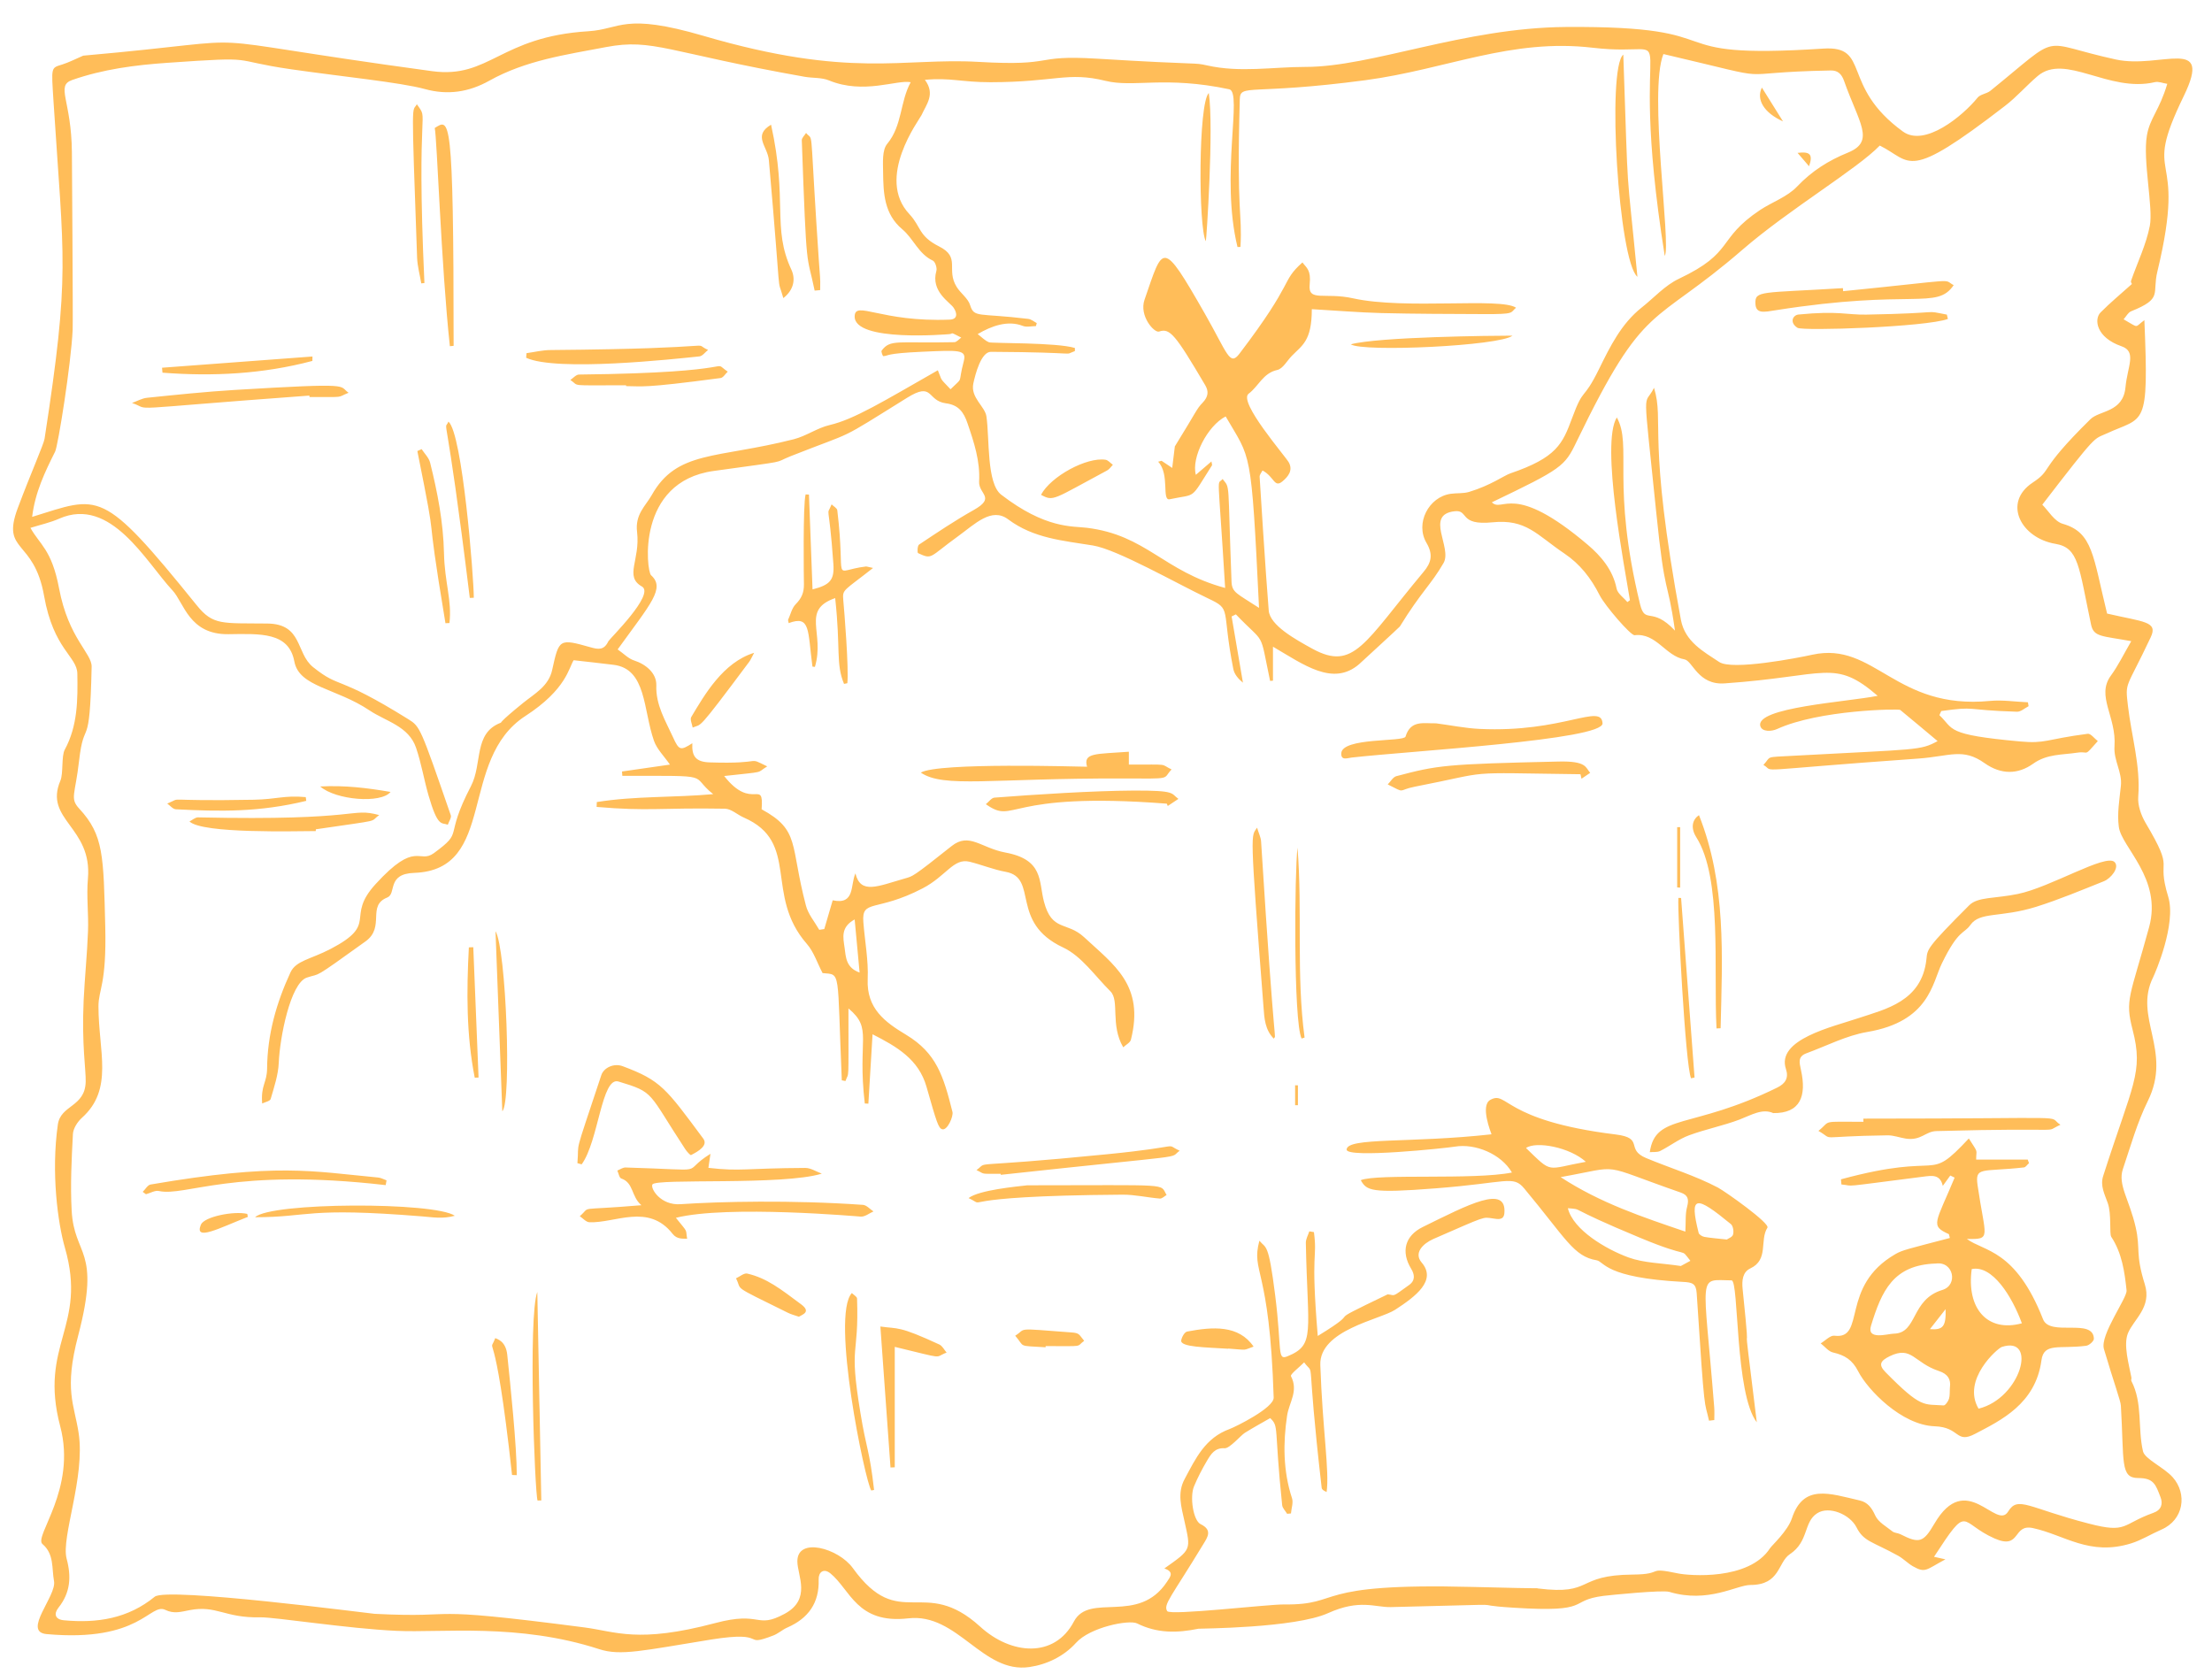 <?xml version="1.0" encoding="UTF-8" standalone="no"?><svg xmlns="http://www.w3.org/2000/svg" xmlns:xlink="http://www.w3.org/1999/xlink" fill="#000000" height="76.8" preserveAspectRatio="xMidYMid meet" version="1" viewBox="-0.6 11.2 101.5 76.8" width="101.5" zoomAndPan="magnify"><g id="change1_1"><path d="M 81.883 18.215 C 82.074 18.438 82.227 18.613 82.41 18.828 C 82.598 18.293 82.465 18.141 81.883 18.215 Z M 80.246 15.219 C 79.977 15.762 80.336 16.375 81.215 16.77 C 80.898 16.258 80.578 15.75 80.246 15.219 Z M 54.73 22.27 C 54.758 22.238 55.102 17.051 54.867 15.469 C 54.383 15.934 54.387 21.641 54.73 22.27 Z M 50.199 32.789 C 50.305 32.734 50.379 32.617 50.465 32.527 C 50.352 32.449 50.25 32.316 50.129 32.297 C 49.262 32.164 47.613 33.062 47.168 33.906 C 47.754 34.219 47.695 34.129 50.199 32.789 Z M 61.383 27 C 61.922 27.367 68.242 27.074 68.801 26.602 C 67.906 26.602 62.641 26.656 61.383 27 Z M 73.887 13.707 C 73.121 14.324 73.668 23.176 74.535 23.902 C 73.996 18.32 74.133 20.883 73.887 13.707 Z M 58.828 61 C 58.828 61.305 58.828 61.609 58.828 61.914 C 58.871 61.914 58.914 61.914 58.957 61.914 C 58.957 61.609 58.957 61.305 58.957 61.004 C 58.914 61.004 58.871 61 58.828 61 Z M 76.496 51.93 C 76.496 51.008 76.496 50.082 76.496 49.156 C 76.453 49.156 76.406 49.156 76.359 49.156 C 76.359 50.078 76.359 51 76.359 51.922 C 76.406 51.926 76.453 51.93 76.496 51.93 Z M 10.746 66.902 C 10.125 66.758 8.77 67.031 8.617 67.398 C 8.297 68.18 9.465 67.551 10.773 67.039 C 10.766 66.992 10.754 66.949 10.746 66.902 Z M 14.094 47.289 C 14.805 47.914 16.887 48.086 17.32 47.539 C 16.234 47.355 15.234 47.23 14.094 47.289 Z M 21.359 60.645 C 21.281 58.652 21.199 56.656 21.117 54.664 C 21.051 54.668 20.98 54.672 20.914 54.672 C 20.809 56.676 20.793 58.672 21.184 60.652 C 21.242 60.652 21.301 60.648 21.359 60.645 Z M 47.379 72.969 C 49.223 72.969 48.75 73.016 49.148 72.727 C 48.902 72.43 48.945 72.367 48.543 72.34 C 45.895 72.141 46.539 72.148 45.984 72.492 C 46.453 73.035 46.059 72.941 47.379 73.023 C 47.379 73.004 47.379 72.984 47.379 72.969 Z M 76.414 52.402 C 76.367 53.051 76.734 60.086 76.996 60.68 C 77.047 60.668 77.102 60.656 77.156 60.645 C 76.949 57.898 76.746 55.152 76.539 52.406 C 76.496 52.402 76.457 52.402 76.414 52.402 Z M 59.125 58.855 C 59.172 58.844 59.219 58.828 59.262 58.812 C 58.875 55.918 59.168 53.012 58.938 50.094 C 58.805 51.125 58.742 58.059 59.125 58.855 Z M 23.113 78.891 C 23.113 77.531 22.816 74.727 22.676 73.367 C 22.609 72.723 22.199 72.645 22.125 72.602 C 21.77 73.531 22.086 71.441 22.895 78.883 C 22.969 78.883 23.039 78.887 23.113 78.891 Z M 22.449 62.195 C 22.883 61.762 22.629 54.738 22.137 53.93 C 22.242 56.715 22.344 59.449 22.449 62.195 Z M 36.16 71.051 C 35.211 70.344 34.59 69.852 33.691 69.641 C 33.543 69.605 33.344 69.781 33.172 69.859 C 33.484 70.453 32.875 70.117 35.551 71.438 C 35.695 71.512 35.859 71.551 36.059 71.621 C 36.199 71.527 36.645 71.41 36.16 71.051 Z M 55.754 73.082 C 56.707 73.152 56.402 73.172 56.922 72.992 C 56.238 71.992 55.051 72.078 53.875 72.301 C 53.754 72.324 53.629 72.551 53.602 72.703 C 53.539 73.023 54.762 73.023 55.754 73.09 C 55.754 73.086 55.754 73.086 55.754 73.082 Z M 21.141 38.629 C 21.141 37.711 20.621 31.082 19.977 30.547 C 19.746 31.094 19.824 29.414 20.957 38.637 C 21.02 38.637 21.082 38.633 21.141 38.629 Z M 31.117 44.105 C 31.055 44.215 31.156 44.426 31.184 44.586 C 31.629 44.387 31.312 44.871 33.777 41.57 C 33.848 41.477 33.891 41.363 34.004 41.156 C 32.574 41.594 31.723 43.094 31.117 44.105 Z M 24.238 80.051 C 24.176 76.836 24.113 73.617 24.055 70.484 C 23.629 71.605 23.941 79.711 24.066 80.055 C 24.125 80.055 24.184 80.051 24.238 80.051 Z M 78.352 58.383 C 78.43 55.074 78.617 51.762 77.359 48.605 C 77.07 48.797 76.953 49.168 77.238 49.621 C 78.426 51.5 78.023 55.641 78.164 58.391 C 78.227 58.391 78.289 58.387 78.352 58.383 Z M 13.43 47.777 C 12.43 47.688 12.133 47.875 11.047 47.898 C 6.598 47.98 7.883 47.746 7.074 48.074 C 7.203 48.164 7.332 48.328 7.469 48.336 C 9.516 48.441 11.289 48.473 13.453 47.949 C 13.445 47.891 13.441 47.836 13.43 47.777 Z M 13.738 27.559 C 11.438 27.73 9.137 27.902 6.836 28.074 C 6.844 28.148 6.848 28.227 6.855 28.301 C 9.172 28.48 11.469 28.363 13.734 27.762 C 13.734 27.695 13.734 27.629 13.738 27.559 Z M 18.762 67.016 C 19.234 67.051 19.703 67.145 20.27 66.988 C 19.352 66.344 11.816 66.363 11.105 67.055 C 13.625 67.055 13.41 66.582 18.762 67.016 Z M 18.875 24.188 C 18.484 15.648 19.117 16.816 18.527 15.984 C 18.309 16.398 18.266 15.395 18.539 23.023 C 18.555 23.418 18.664 23.809 18.73 24.203 C 18.781 24.199 18.828 24.191 18.875 24.188 Z M 37.035 24.512 C 37.035 23.586 37.074 24.824 36.855 21.352 C 36.57 16.844 36.715 17.703 36.387 17.301 C 36.32 17.414 36.188 17.527 36.191 17.637 C 36.418 23.957 36.406 22.715 36.781 24.535 C 36.867 24.527 36.949 24.52 37.035 24.512 Z M 18.551 31.898 C 19.609 37.16 18.789 33.488 19.84 39.797 C 19.902 39.797 19.961 39.793 20.023 39.789 C 20.145 38.746 19.801 37.93 19.773 36.582 C 19.742 35.164 19.477 33.797 19.137 32.434 C 19.082 32.207 18.883 32.016 18.746 31.809 C 18.68 31.836 18.617 31.867 18.551 31.898 Z M 39.508 79.57 C 39.293 77.684 39.16 77.746 38.879 76.02 C 38.34 72.734 38.82 73.559 38.727 70.785 C 38.723 70.699 38.57 70.617 38.488 70.535 C 37.516 71.582 39.098 79.188 39.379 79.594 C 39.422 79.586 39.465 79.578 39.508 79.57 Z M 34.68 18.547 C 35.297 25.559 35.016 23.715 35.344 24.879 C 35.84 24.492 35.906 23.992 35.715 23.578 C 34.816 21.652 35.555 20.418 34.781 16.922 C 33.926 17.426 34.625 17.914 34.68 18.547 Z M 57.379 57.43 C 57.414 57.922 57.445 58.457 57.852 58.863 C 57.973 58.543 57.914 60.121 57.266 49.805 C 57.254 49.625 57.164 49.453 57.082 49.18 C 56.805 49.613 56.73 49.066 57.379 57.43 Z M 20.043 27.086 C 20.102 27.078 20.156 27.074 20.215 27.07 C 20.215 16.309 20.031 16.648 19.348 17.074 C 19.453 17.5 19.641 23.391 20.043 27.086 Z M 28.129 28.918 C 28.902 28.918 28.824 29.031 32.465 28.547 C 32.586 28.531 32.684 28.355 32.793 28.254 C 31.914 27.656 33.832 28.301 25.969 28.387 C 25.836 28.387 25.703 28.547 25.57 28.637 C 26.035 28.934 25.383 28.879 28.129 28.879 C 28.129 28.891 28.129 28.906 28.129 28.918 Z M 13.895 49.254 C 17.051 48.789 16.309 48.949 16.801 48.602 C 15.43 48.238 16.121 48.875 8.484 48.707 C 8.355 48.707 8.223 48.832 8.094 48.895 C 8.695 49.465 12.969 49.336 13.887 49.336 C 13.887 49.309 13.891 49.281 13.895 49.254 Z M 45.324 65.109 C 54.387 64.125 52.965 64.398 53.531 64.004 C 52.754 63.645 53.891 63.801 50.211 64.164 C 43.512 64.832 44.84 64.438 44.207 64.891 C 44.629 65.09 44.32 65.062 45.316 65.062 C 45.32 65.078 45.32 65.094 45.324 65.109 Z M 42.836 73.266 C 42.727 73.141 42.645 72.965 42.508 72.898 C 40.625 72.027 40.629 72.188 39.797 72.07 C 39.957 74.301 40.109 76.422 40.262 78.539 C 40.328 78.535 40.391 78.531 40.457 78.531 C 40.457 76.723 40.457 74.914 40.457 73.004 C 42.859 73.582 42.223 73.496 42.836 73.266 Z M 88.734 25.637 C 87.57 25.414 88.777 25.57 85.031 25.637 C 84.145 25.652 83.758 25.453 81.926 25.633 C 81.668 25.66 81.496 25.996 81.879 26.242 C 82.117 26.398 87.785 26.207 88.781 25.836 C 88.766 25.77 88.75 25.703 88.734 25.637 Z M 43.844 66.176 C 44.887 66.68 42.594 66.078 50.906 66.02 C 51.477 66.016 52.047 66.152 52.621 66.199 C 52.719 66.207 52.828 66.094 52.93 66.035 C 52.602 65.492 53.273 65.59 46.539 65.59 C 46.043 65.648 44.328 65.805 43.844 66.176 Z M 6.098 66 C 6.297 65.949 6.512 65.812 6.691 65.852 C 7.914 66.117 10.09 64.773 17.098 65.582 C 17.109 65.508 17.121 65.434 17.137 65.363 C 17.008 65.32 16.887 65.246 16.758 65.234 C 13.684 64.945 12.137 64.555 6.305 65.555 C 6.172 65.582 6.07 65.773 5.949 65.891 C 6 65.926 6.051 65.965 6.098 66 Z M 23.543 27.617 C 24.941 28.266 30.324 27.676 31.488 27.555 C 31.633 27.543 31.758 27.359 31.891 27.258 C 31.004 26.852 33.113 27.191 24.672 27.262 C 24.301 27.262 23.93 27.355 23.559 27.406 C 23.555 27.477 23.551 27.547 23.543 27.617 Z M 52.984 48.184 C 53.148 48.078 53.309 47.969 53.473 47.859 C 53.117 47.605 53.387 47.469 51.41 47.477 C 49.523 47.488 46.918 47.656 45.031 47.801 C 44.895 47.812 44.77 47.996 44.637 48.102 C 46.016 49.074 45.418 47.496 52.941 48.078 C 52.957 48.113 52.973 48.148 52.984 48.184 Z M 13.602 29.418 C 15.32 29.418 14.812 29.453 15.395 29.223 C 14.91 28.895 15.73 28.758 10.156 29.094 C 8.816 29.176 7.48 29.316 6.148 29.453 C 5.914 29.477 5.688 29.609 5.457 29.691 C 6.473 30.031 4.582 30.012 13.598 29.352 C 13.598 29.375 13.602 29.398 13.602 29.418 Z M 71.969 46.934 C 72.102 46.844 72.234 46.754 72.367 46.664 C 72.152 46.422 72.215 46.113 70.914 46.145 C 65.719 46.262 65.375 46.312 63.473 46.816 C 63.316 46.859 63.207 47.066 63.078 47.195 C 63.934 47.629 63.504 47.461 64.312 47.301 C 68.051 46.574 66.25 46.652 71.922 46.727 C 71.938 46.797 71.953 46.863 71.969 46.934 Z M 83.965 24.422 C 80.219 24.652 79.926 24.523 79.949 25.125 C 79.965 25.617 80.348 25.52 80.891 25.434 C 87.188 24.441 88.254 25.441 89.047 24.285 C 88.496 23.996 89.469 24.012 83.973 24.562 C 83.969 24.516 83.969 24.469 83.965 24.422 Z M 26.09 64.629 C 26.871 63.559 27 60.59 27.781 60.828 C 29.461 61.336 29.113 61.297 30.84 63.926 C 30.91 64.035 31.074 64.219 31.109 64.203 C 31.457 64.027 31.902 63.758 31.668 63.445 C 29.949 61.129 29.727 60.781 27.973 60.125 C 27.566 59.973 27.105 60.195 26.992 60.535 C 25.664 64.531 25.992 63.445 25.895 64.574 C 25.961 64.594 26.027 64.609 26.09 64.629 Z M 84.906 62.676 C 82.879 62.676 83.457 62.602 82.84 63.094 C 83.652 63.559 82.594 63.344 86.008 63.297 C 86.293 63.293 86.574 63.406 86.859 63.449 C 87.566 63.547 87.746 63.113 88.262 63.102 C 94.625 62.926 93.051 63.219 93.945 62.812 C 93.238 62.359 95.047 62.531 84.902 62.531 C 84.906 62.582 84.906 62.629 84.906 62.676 Z M 36.793 41.801 C 37.262 40.234 36.141 39.195 37.723 38.645 C 37.98 40.992 37.742 41.641 38.129 42.582 C 38.18 42.57 38.23 42.559 38.281 42.551 C 38.355 41.879 38.141 39.227 38.094 38.73 C 38.051 38.23 38.113 38.328 39.461 37.262 C 39.223 37.215 39.176 37.191 39.133 37.195 C 37.496 37.391 38.238 38.082 37.82 34.617 C 37.809 34.516 37.648 34.434 37.559 34.344 C 37.297 34.992 37.426 34.047 37.641 37.086 C 37.691 37.812 37.488 38.043 36.684 38.246 C 36.629 36.789 36.574 35.34 36.52 33.895 C 36.469 33.891 36.418 33.887 36.367 33.887 C 36.238 34.332 36.285 37.828 36.289 38.012 C 36.293 38.395 36.18 38.656 35.914 38.922 C 35.734 39.105 35.672 39.406 35.559 39.652 C 35.57 39.699 35.582 39.746 35.59 39.793 C 36.598 39.418 36.457 40.121 36.68 41.789 C 36.719 41.793 36.758 41.797 36.793 41.801 Z M 41.652 46.652 C 42.699 47.371 44.895 46.906 50.875 46.922 C 53.277 46.93 52.715 46.965 53.16 46.508 C 52.598 46.242 53.152 46.285 51.199 46.285 C 51.199 46.109 51.199 45.938 51.199 45.695 C 49.684 45.809 49.09 45.73 49.281 46.383 C 48.961 46.383 42.461 46.176 41.652 46.652 Z M 63.895 45 C 63.82 45.254 60.969 45.027 60.945 45.773 C 60.934 46.117 61.234 45.98 61.43 45.961 C 64.152 45.656 72.977 45.152 72.934 44.391 C 72.883 43.449 71.121 44.828 67.297 44.648 C 66.629 44.617 65.961 44.477 65.293 44.391 C 64.738 44.406 64.129 44.223 63.895 45 Z M 38.898 67.027 C 39.09 67.039 39.285 66.875 39.48 66.789 C 39.32 66.684 39.164 66.5 39 66.488 C 35.754 66.258 32.391 66.336 30.625 66.457 C 29.707 66.52 29.238 65.734 29.336 65.551 C 29.496 65.258 35.332 65.609 37.109 65.055 C 36.855 64.961 36.602 64.793 36.352 64.793 C 33.609 64.805 33.383 64.961 31.906 64.789 C 31.938 64.586 31.957 64.434 32 64.145 C 30.516 65.066 32.191 64.891 28.105 64.773 C 27.98 64.77 27.852 64.863 27.727 64.914 C 27.785 65.039 27.816 65.246 27.906 65.277 C 28.488 65.477 28.355 66.102 28.832 66.504 C 25.742 66.766 26.578 66.516 26.004 67.008 C 26.148 67.105 26.293 67.277 26.441 67.285 C 27.621 67.336 29.152 66.398 30.262 67.816 C 30.465 68.078 30.738 68.031 30.93 68.043 C 30.848 67.566 31.004 67.812 30.414 67.082 C 32.797 66.484 38.867 67.027 38.898 67.027 Z M 82.039 60.297 C 81.965 59.953 81.887 59.68 82.293 59.531 C 83.219 59.191 84.121 58.719 85.078 58.555 C 87.93 58.074 88.062 56.316 88.504 55.41 C 89.27 53.836 89.516 54.066 89.812 53.645 C 90.254 53.02 91.184 53.324 92.836 52.809 C 93.891 52.477 94.914 52.047 95.941 51.637 C 96.266 51.504 96.672 51.004 96.43 50.758 C 96.035 50.352 93.492 51.918 91.984 52.223 C 90.941 52.438 90.152 52.348 89.762 52.738 C 87.785 54.715 87.844 54.758 87.797 55.207 C 87.594 57.156 85.906 57.508 84.695 57.914 C 83.48 58.324 80.887 58.895 81.352 60.262 C 81.484 60.664 81.324 60.922 80.953 61.105 C 77 63.051 75.367 62.27 75.102 64.07 C 75.262 64.055 75.441 64.082 75.578 64.016 C 76.027 63.789 76.434 63.469 76.902 63.297 C 77.66 63.016 78.465 62.859 79.219 62.574 C 79.766 62.363 80.27 62.051 80.766 62.277 C 82.012 62.293 82.305 61.496 82.039 60.297 Z M 72.168 64.512 C 71.441 63.848 69.891 63.551 69.422 63.879 C 70.664 65.078 70.312 64.848 72.168 64.512 Z M 78.637 68.078 C 78.695 68.035 78.895 67.965 78.922 67.852 C 78.965 67.707 78.926 67.457 78.824 67.371 C 77.215 66.051 76.902 66.016 77.344 67.773 C 77.363 67.852 77.508 67.938 77.605 67.957 C 77.914 68.012 78.227 68.031 78.637 68.078 Z M 76.527 69.293 C 76.625 69.242 76.793 69.148 76.965 69.055 C 76.434 68.391 77.094 69.016 74.641 67.992 C 71.125 66.531 72.125 66.715 71.344 66.641 C 71.582 67.637 73.102 68.527 74.129 68.902 C 74.844 69.16 75.652 69.16 76.527 69.293 Z M 76.734 67.715 C 76.762 67.281 76.723 66.91 76.816 66.574 C 76.906 66.227 76.855 66.039 76.52 65.922 C 72.652 64.578 73.941 64.691 71.012 65.215 C 72.836 66.406 74.77 67.047 76.734 67.715 Z M 80.012 76.465 C 79 75.152 79.199 69.957 78.855 69.953 C 77.266 69.934 77.562 69.492 78.059 75.781 C 78.074 75.973 78.062 76.168 78.062 76.363 C 77.98 76.371 77.902 76.383 77.82 76.391 C 77.605 75.391 77.629 76.375 77.254 70.535 C 77.223 70.105 77.062 70.043 76.629 70.023 C 73.027 69.832 73.02 69.094 72.664 69.031 C 71.602 68.855 71.25 68.027 69.34 65.734 C 68.824 65.117 68.562 65.477 65.273 65.73 C 62.289 65.965 62.113 65.832 61.84 65.355 C 62.609 65.043 67.035 65.355 68.777 65.004 C 68.285 64.152 67.094 63.66 66.16 63.816 C 65.766 63.883 61.176 64.367 61.191 63.949 C 61.215 63.379 64.121 63.664 67.84 63.25 C 67.805 63.145 67.316 61.934 67.781 61.672 C 68.586 61.223 68.328 62.617 73.539 63.258 C 74.871 63.422 73.965 63.934 74.934 64.34 C 76.031 64.797 77.184 65.145 78.23 65.695 C 78.574 65.879 80.629 67.336 80.5 67.535 C 80.133 68.109 80.57 69.004 79.719 69.402 C 79.367 69.566 79.32 69.945 79.363 70.355 C 79.855 75.109 79.168 69.641 80.012 76.465 Z M 87.957 72.191 C 88.562 72.238 88.699 72.066 88.676 71.273 C 88.449 71.559 88.223 71.848 87.957 72.191 Z M 92.176 71.922 C 91.723 70.684 90.82 69.238 89.875 69.434 C 89.625 71.242 90.594 72.355 92.176 71.922 Z M 90.188 75.84 C 92.133 75.363 92.914 72.469 91.254 73.008 C 91.074 73.062 89.402 74.508 90.188 75.84 Z M 88.875 74.855 C 88.926 74.496 88.777 74.246 88.371 74.113 C 87.211 73.727 87.129 72.938 86.109 73.434 C 85.676 73.648 85.586 73.824 85.918 74.164 C 87.582 75.855 87.672 75.621 88.586 75.691 C 88.66 75.695 88.793 75.508 88.832 75.387 C 88.879 75.234 88.859 75.062 88.875 74.855 Z M 88.234 69.18 C 86.27 69.238 85.742 70.441 85.254 72.031 C 85.043 72.715 86.02 72.402 86.301 72.398 C 87.398 72.379 87.066 70.832 88.531 70.391 C 89.258 70.168 89.043 69.07 88.234 69.18 Z M 88.828 67.832 C 87.949 67.441 88.223 67.328 89.09 65.238 C 89.023 65.207 88.957 65.172 88.891 65.141 C 88.785 65.285 88.684 65.43 88.547 65.617 C 88.426 65.066 88.027 65.148 87.645 65.195 C 83.629 65.707 84.586 65.617 83.895 65.551 C 83.891 65.473 83.883 65.395 83.875 65.316 C 88.703 64.004 87.762 65.559 89.742 63.441 C 90.203 64.164 90.078 63.902 90.078 64.41 C 90.879 64.41 91.66 64.41 92.445 64.41 C 92.465 64.465 92.48 64.52 92.504 64.574 C 92.422 64.641 92.352 64.762 92.27 64.77 C 90.332 64.988 90.016 64.711 90.145 65.602 C 90.496 68.016 90.805 68.074 89.652 68.051 C 90.43 68.637 91.879 68.508 93.148 71.738 C 93.465 72.551 95.453 71.66 95.48 72.629 C 95.484 72.738 95.266 72.934 95.129 72.953 C 93.895 73.113 93.184 72.793 93.074 73.621 C 92.805 75.625 91.203 76.379 90.035 76.992 C 89.129 77.469 89.352 76.688 88.176 76.648 C 86.648 76.594 85.09 74.961 84.664 74.125 C 84.398 73.598 84.043 73.383 83.512 73.262 C 83.301 73.215 83.133 72.988 82.945 72.844 C 83.156 72.719 83.383 72.469 83.574 72.492 C 85.043 72.68 83.805 70.227 86.375 68.746 C 86.703 68.559 86.906 68.523 88.871 68.008 C 88.859 67.949 88.844 67.891 88.828 67.832 Z M 38.617 53.391 C 37.969 53.742 38.09 54.223 38.152 54.672 C 38.215 55.109 38.207 55.602 38.844 55.828 C 38.766 54.973 38.691 54.191 38.617 53.391 Z M 59.594 25.387 C 59.594 26.863 59.141 27.047 58.668 27.539 C 58.453 27.762 58.266 28.117 58.012 28.176 C 57.355 28.316 57.148 28.93 56.695 29.266 C 56.199 29.637 58.395 32.145 58.543 32.426 C 58.738 32.793 58.5 33.078 58.246 33.289 C 57.867 33.605 57.879 33.082 57.332 32.789 C 57.285 32.883 57.199 32.977 57.199 33.074 C 57.199 33.102 57.48 37.586 57.617 39.219 C 57.676 39.895 58.824 40.531 59.629 40.973 C 61.527 42.008 62.008 40.691 64.719 37.445 C 65.082 37.016 65.168 36.641 64.855 36.109 C 64.328 35.215 64.957 34 65.969 33.859 C 66.246 33.82 66.543 33.852 66.809 33.773 C 67.805 33.473 68.402 33.027 68.703 32.922 C 70.824 32.199 71.098 31.574 71.535 30.391 C 72.09 28.887 72.016 29.672 72.77 28.141 C 73.281 27.102 73.789 26.059 74.73 25.312 C 75.293 24.867 75.797 24.297 76.43 23.996 C 79.023 22.77 78.141 22.188 80.164 20.836 C 80.727 20.465 81.418 20.23 81.863 19.758 C 82.539 19.047 83.301 18.566 84.195 18.203 C 85.465 17.684 84.699 16.848 84.016 14.91 C 83.906 14.602 83.734 14.426 83.406 14.434 C 78.402 14.527 81.488 15.027 75.727 13.68 C 75.031 15.422 76.094 22.422 75.789 22.945 C 73.918 11.219 76.996 13.918 72.488 13.391 C 68.723 12.949 65.789 14.379 62.062 14.879 C 56.766 15.582 56.312 15.023 56.289 15.754 C 56.137 21.148 56.41 20.895 56.32 22.531 C 56.277 22.531 56.23 22.535 56.184 22.535 C 55.387 19.266 56.426 15.43 55.805 15.297 C 52.859 14.672 51.422 15.23 50.129 14.91 C 48.379 14.48 47.836 14.969 44.852 14.973 C 43.508 14.973 43.008 14.754 41.84 14.863 C 42.328 15.52 41.914 15.977 41.684 16.484 C 41.59 16.688 39.559 19.363 41.133 21.031 C 41.672 21.609 41.539 22.027 42.484 22.504 C 43.508 23.016 42.789 23.555 43.301 24.371 C 43.484 24.664 43.82 24.891 43.914 25.199 C 44.102 25.797 44.273 25.555 46.578 25.832 C 46.719 25.848 46.844 25.957 46.973 26.027 C 46.961 26.074 46.949 26.117 46.934 26.164 C 46.734 26.164 46.508 26.223 46.336 26.156 C 45.648 25.883 44.895 26.156 44.262 26.531 C 44.434 26.66 44.59 26.828 44.781 26.906 C 44.914 26.961 47.895 26.91 48.723 27.168 C 48.723 27.215 48.723 27.262 48.723 27.309 C 48.109 27.535 49.227 27.367 44.871 27.344 C 44.422 27.34 44.156 28.359 44.062 28.797 C 43.926 29.453 44.598 29.844 44.664 30.312 C 44.812 31.328 44.664 33.383 45.344 33.902 C 47.383 35.469 48.598 35.336 49.266 35.418 C 52.008 35.754 52.773 37.41 55.617 38.18 C 55.277 32.578 55.23 33.516 55.5 33.18 C 55.859 33.648 55.727 33.129 55.91 37.891 C 55.93 38.398 56.164 38.434 57.172 39.094 C 56.812 31.648 56.801 32.316 55.641 30.309 C 54.801 30.742 54.059 32.203 54.273 32.988 C 54.512 32.785 54.73 32.594 54.988 32.375 C 55.008 32.492 55.027 32.535 55.012 32.555 C 53.98 34.18 54.336 33.84 53.074 34.109 C 52.691 34.191 53.09 32.961 52.543 32.387 C 52.594 32.375 52.648 32.359 52.699 32.344 C 52.824 32.43 52.953 32.516 53.188 32.672 C 53.23 32.316 53.262 32.055 53.309 31.684 C 54.324 30.047 54.293 29.98 54.586 29.676 C 54.852 29.398 54.863 29.152 54.707 28.883 C 53.332 26.555 53.086 26.242 52.586 26.414 C 52.367 26.488 51.66 25.699 51.918 24.953 C 52.785 22.457 52.699 22.117 54.691 25.602 C 55.727 27.418 55.824 28.02 56.27 27.434 C 58.859 24.035 58.148 24.152 59.164 23.242 C 59.352 23.496 59.566 23.582 59.496 24.25 C 59.41 25.074 60.18 24.598 61.496 24.891 C 63.883 25.418 68.262 24.84 68.965 25.32 C 68.684 25.551 68.957 25.621 67.465 25.613 C 65.906 25.605 64.348 25.605 62.793 25.566 C 61.738 25.539 60.691 25.449 59.594 25.387 Z M 0.875 34.918 C 3.996 33.957 4.035 33.539 8.43 38.977 C 9.18 39.906 9.59 39.789 11.664 39.812 C 13.297 39.828 12.965 41.172 13.766 41.812 C 15.051 42.84 14.785 42.117 18.137 44.203 C 18.68 44.543 18.688 44.566 20.086 48.613 C 20.121 48.727 19.996 48.898 19.949 49.043 C 19.656 48.934 19.492 49.18 19.062 47.695 C 18.855 46.973 18.734 46.227 18.492 45.516 C 18.156 44.52 17.113 44.305 16.359 43.801 C 14.809 42.762 13.125 42.73 12.906 41.551 C 12.652 40.203 11.363 40.281 9.883 40.301 C 8.074 40.328 7.844 38.855 7.316 38.293 C 6.102 36.992 4.488 33.965 2.125 34.996 C 1.711 35.18 1.262 35.277 0.797 35.422 C 1.219 36.188 1.773 36.414 2.109 38.191 C 2.543 40.5 3.621 41.172 3.605 41.797 C 3.52 45.848 3.266 44.035 3.027 46.121 C 2.852 47.672 2.594 47.828 3.035 48.305 C 4.16 49.52 4.148 50.461 4.23 53.727 C 4.293 56.395 3.918 56.598 3.918 57.379 C 3.918 59.438 4.629 61.176 3.16 62.492 C 2.957 62.676 2.762 62.977 2.746 63.234 C 2.684 64.402 2.625 65.578 2.688 66.742 C 2.801 68.883 4.043 68.461 2.988 72.484 C 2.328 74.984 2.809 75.641 3.008 76.957 C 3.32 78.992 2.195 81.734 2.457 82.723 C 2.68 83.551 2.633 84.281 2.082 84.973 C 1.863 85.25 1.918 85.516 2.344 85.551 C 3.859 85.691 5.273 85.473 6.5 84.469 C 7.051 84.016 16.348 85.238 16.59 85.254 C 20.863 85.469 18.312 84.848 26.223 85.879 C 27.656 86.066 28.664 86.621 32.211 85.68 C 34.363 85.105 34.07 85.973 35.402 85.254 C 36.645 84.586 35.992 83.496 35.988 82.852 C 35.98 81.707 37.875 82.246 38.531 83.152 C 40.684 86.137 41.777 83.473 44.379 85.844 C 45.797 87.137 47.785 87.301 48.676 85.609 C 49.391 84.25 51.637 85.781 52.953 83.777 C 53.105 83.547 53.289 83.332 52.828 83.172 C 54.09 82.281 54.043 82.332 53.75 81 C 53.609 80.352 53.406 79.715 53.762 79.062 C 54.262 78.129 54.699 77.18 55.824 76.773 C 56.113 76.664 57.859 75.801 57.844 75.332 C 57.656 69.262 56.797 69.617 57.188 68.133 C 57.496 68.508 57.602 68.168 57.914 70.645 C 58.23 73.176 57.988 73.641 58.484 73.434 C 59.77 72.906 59.398 72.355 59.32 68.234 C 59.316 68.059 59.422 67.879 59.48 67.703 C 59.551 67.715 59.621 67.727 59.691 67.738 C 59.859 69.035 59.531 68.477 59.867 72.504 C 62.227 71.059 59.742 72.195 63.074 70.594 C 63.445 70.625 63.219 70.77 64.059 70.164 C 64.355 69.953 64.309 69.676 64.152 69.418 C 63.676 68.637 63.867 67.906 64.684 67.504 C 66.781 66.473 68.543 65.539 68.43 66.871 C 68.398 67.207 68.129 67.145 67.891 67.109 C 67.422 67.047 67.641 66.977 65.168 68.055 C 64.703 68.262 64.254 68.691 64.637 69.137 C 65.336 69.953 64.359 70.691 63.418 71.301 C 62.723 71.754 59.93 72.23 59.984 73.836 C 60.086 76.816 60.41 78.707 60.273 79.664 C 60.102 79.59 60.055 79.535 60.047 79.477 C 59.293 72.926 59.781 74.453 59.242 73.715 C 59.031 73.93 58.594 74.266 58.637 74.348 C 58.992 75.027 58.555 75.547 58.461 76.152 C 58.273 77.395 58.273 78.695 58.684 79.945 C 58.754 80.152 58.656 80.41 58.637 80.648 C 58.578 80.652 58.52 80.66 58.461 80.664 C 58.383 80.531 58.25 80.406 58.234 80.27 C 57.855 76.633 58.102 76.676 57.684 76.273 C 57.285 76.5 56.898 76.715 56.52 76.949 C 56.324 77.074 55.824 77.672 55.594 77.656 C 55.145 77.629 54.969 77.922 54.793 78.215 C 54.566 78.598 54.359 78.996 54.188 79.406 C 53.988 79.887 54.152 80.969 54.488 81.137 C 55.051 81.41 54.809 81.738 54.613 82.062 C 53.137 84.496 52.773 84.82 52.957 85.129 C 53.086 85.344 57.586 84.816 58.309 84.824 C 61.094 84.855 59.449 83.824 66.965 84.02 C 70.77 84.117 69.754 84.062 69.973 84.09 C 72.551 84.41 71.656 83.473 74.324 83.453 C 75.82 83.441 74.887 83.082 76.41 83.402 C 76.887 83.5 79.652 83.742 80.621 82.242 C 80.711 82.105 81.43 81.457 81.625 80.867 C 82.152 79.281 83.34 79.73 84.746 80.055 C 85.105 80.141 85.289 80.391 85.449 80.746 C 85.586 81.047 85.957 81.25 86.238 81.473 C 86.332 81.547 86.484 81.543 86.594 81.598 C 87.469 82.043 87.656 81.984 88.16 81.121 C 89.625 78.605 91.004 81.457 91.547 80.559 C 91.996 79.824 92.469 80.398 95.246 81.113 C 97.027 81.578 96.75 81.141 98.207 80.621 C 98.578 80.492 98.656 80.207 98.539 79.906 C 98.316 79.324 98.23 79.023 97.516 79.023 C 96.68 79.023 96.871 78.293 96.719 75.703 C 96.707 75.473 96.398 74.652 95.941 73.102 C 95.75 72.453 97.02 70.75 96.98 70.414 C 96.891 69.562 96.77 68.703 96.277 67.953 C 96.184 67.809 96.297 66.902 96.117 66.406 C 95.973 65.992 95.762 65.617 95.906 65.164 C 97.262 60.926 97.766 60.414 97.258 58.457 C 96.895 57.059 97.133 56.969 98.016 53.738 C 98.621 51.512 96.75 50.086 96.625 49.145 C 96.539 48.531 96.656 47.887 96.719 47.262 C 96.789 46.629 96.379 46.102 96.426 45.441 C 96.52 44.082 95.57 43.141 96.262 42.199 C 96.594 41.746 96.844 41.227 97.195 40.621 C 95.844 40.375 95.473 40.434 95.352 39.867 C 94.785 37.191 94.789 36.336 93.719 36.156 C 92.133 35.891 91.281 34.27 92.668 33.348 C 93.621 32.715 92.852 32.867 95.32 30.438 C 95.734 30.027 96.824 30.133 96.93 28.969 C 97.023 28.004 97.457 27.336 96.75 27.09 C 95.586 26.688 95.477 25.852 95.785 25.539 C 96.227 25.09 96.723 24.684 97.23 24.227 C 97.242 24.258 97.164 24.156 97.184 24.09 C 97.477 23.246 97.879 22.43 98.047 21.562 C 98.211 20.738 97.715 18.551 97.914 17.41 C 98.051 16.613 98.48 16.281 98.848 15.047 C 98.656 15.02 98.453 14.93 98.281 14.969 C 96.156 15.469 94.164 13.617 92.898 14.691 C 92.383 15.129 91.934 15.652 91.398 16.062 C 86.828 19.586 87.148 18.621 85.656 17.879 C 84.629 18.949 81.492 20.809 79.363 22.652 C 75.18 26.273 74.914 24.902 71.738 31.477 C 71.199 32.602 71.066 32.711 67.855 34.25 C 68.359 34.75 68.809 33.266 72.266 36.207 C 72.844 36.699 73.41 37.344 73.578 38.203 C 73.621 38.434 73.902 38.621 74.074 38.828 C 74.113 38.801 74.152 38.773 74.191 38.742 C 73.957 37.273 72.836 31.559 73.59 30.355 C 74.309 31.66 73.32 33.426 74.656 38.926 C 74.891 39.883 75.184 38.996 76.258 40.137 C 75.898 37.605 75.809 38.762 75.395 34.68 C 74.773 28.559 74.82 29.957 75.297 28.996 C 75.781 30.59 74.965 31.207 76.531 39.645 C 76.719 40.645 77.566 41.098 78.289 41.578 C 78.883 41.973 81.871 41.395 82.566 41.242 C 85.426 40.621 86.352 43.785 90.715 43.363 C 91.285 43.309 91.871 43.402 92.453 43.426 C 92.465 43.484 92.473 43.547 92.484 43.605 C 92.309 43.695 92.125 43.867 91.949 43.859 C 89.461 43.781 90.133 43.598 88.477 43.828 C 88.449 43.891 88.418 43.953 88.391 44.016 C 89.074 44.664 88.648 44.91 92.09 45.223 C 93.285 45.332 93.25 45.125 95.199 44.871 C 95.336 44.855 95.508 45.09 95.66 45.207 C 94.98 45.973 95.293 45.652 94.715 45.738 C 94.027 45.844 93.328 45.789 92.691 46.246 C 91.996 46.742 91.223 46.754 90.465 46.219 C 89.465 45.508 88.883 45.902 87.434 46.008 C 79.43 46.578 80.918 46.641 80.316 46.301 C 80.711 45.883 80.297 45.957 81.785 45.875 C 87.414 45.57 87.504 45.645 88.309 45.207 C 87.695 44.695 87.148 44.23 86.594 43.777 C 86.52 43.719 82.879 43.77 80.945 44.652 C 80.691 44.77 80.254 44.789 80.176 44.523 C 79.918 43.66 84.137 43.414 85.559 43.129 C 83.559 41.41 83.246 42.23 78.535 42.559 C 77.312 42.645 77.07 41.523 76.695 41.457 C 75.82 41.305 75.402 40.23 74.406 40.348 C 74.227 40.367 73.051 39 72.805 38.52 C 72.402 37.723 71.902 37.082 71.176 36.594 C 69.91 35.742 69.438 35.008 67.879 35.168 C 66.32 35.324 66.812 34.582 66.145 34.66 C 64.766 34.816 66.043 36.32 65.641 37.031 C 65.066 38.031 64.629 38.332 63.633 39.949 C 63.617 39.98 61.789 41.652 61.762 41.68 C 60.559 42.711 59.219 41.695 57.812 40.875 C 57.812 41.461 57.812 41.949 57.812 42.434 C 57.77 42.438 57.723 42.441 57.68 42.445 C 57.176 40.047 57.496 40.84 56.109 39.391 C 56.047 39.422 55.98 39.457 55.914 39.488 C 56.09 40.5 56.262 41.516 56.434 42.527 C 56.215 42.348 56.039 42.137 55.992 41.898 C 55.434 39.074 55.949 39.184 54.828 38.656 C 53.379 37.969 50.672 36.414 49.547 36.23 C 48.18 36.008 46.828 35.906 45.66 35.031 C 44.902 34.461 44.141 35.242 43.359 35.809 C 42.023 36.773 42.199 36.891 41.527 36.582 C 41.484 36.562 41.496 36.242 41.57 36.191 C 42.395 35.641 43.219 35.086 44.082 34.602 C 45.113 34.02 44.297 33.879 44.328 33.297 C 44.379 32.363 44.098 31.508 43.801 30.641 C 43.621 30.098 43.375 29.781 42.805 29.707 C 41.918 29.59 42.242 28.695 41.023 29.453 C 37.707 31.516 38.789 30.906 35.68 32.133 C 34.816 32.477 35.785 32.305 32.141 32.812 C 28.578 33.309 29.066 37.406 29.273 37.594 C 29.938 38.191 29.266 38.887 27.742 41 C 28.027 41.199 28.238 41.426 28.5 41.508 C 29.035 41.68 29.531 42.09 29.516 42.645 C 29.484 43.551 29.934 44.266 30.281 45.027 C 30.559 45.645 30.629 45.648 31.168 45.305 C 31.137 45.91 31.328 46.164 31.969 46.184 C 34.578 46.27 33.609 45.887 34.605 46.367 C 34.062 46.695 34.617 46.59 32.629 46.809 C 33.914 48.449 34.453 46.883 34.348 48.336 C 36.125 49.305 35.641 49.941 36.379 52.746 C 36.48 53.148 36.781 53.496 36.992 53.867 C 37.07 53.855 37.148 53.844 37.223 53.832 C 37.352 53.391 37.48 52.949 37.609 52.512 C 38.645 52.734 38.41 51.82 38.652 51.277 C 38.891 52.258 39.672 51.867 40.93 51.508 C 41.281 51.406 41.25 51.469 43.062 50.027 C 43.875 49.379 44.406 50.109 45.531 50.32 C 47.289 50.645 47.059 51.633 47.301 52.566 C 47.668 53.969 48.348 53.465 49.148 54.207 C 50.512 55.477 51.926 56.406 51.293 58.91 C 51.258 59.047 51.062 59.141 50.941 59.258 C 50.336 58.227 50.785 57.117 50.352 56.688 C 49.645 55.988 49.031 55.074 48.18 54.676 C 45.715 53.523 47.066 51.484 45.551 51.207 C 44.988 51.105 44.445 50.879 43.887 50.742 C 43.152 50.562 42.82 51.402 41.727 51.969 C 39.609 53.066 38.934 52.445 39.016 53.508 C 39.082 54.383 39.254 55.262 39.215 56.129 C 39.156 57.477 40.008 58.102 40.98 58.684 C 42.367 59.523 42.688 60.559 43.105 62.223 C 43.156 62.422 42.875 63.074 42.641 63.02 C 42.461 62.977 42.379 62.703 41.914 61.07 C 41.555 59.812 40.566 59.234 39.438 58.66 C 39.367 59.781 39.309 60.812 39.246 61.844 C 39.191 61.84 39.137 61.84 39.082 61.836 C 38.73 58.859 39.469 58.422 38.332 57.473 C 38.332 61.078 38.363 60.32 38.195 60.805 C 38.141 60.793 38.082 60.781 38.027 60.773 C 37.805 55.613 38.004 55.938 37.145 55.852 C 36.898 55.383 36.742 54.879 36.426 54.516 C 34.449 52.258 36.133 49.848 33.531 48.715 C 33.234 48.586 32.953 48.312 32.66 48.309 C 29.68 48.258 29.164 48.434 26.777 48.227 C 26.781 48.152 26.785 48.078 26.785 48.004 C 28.547 47.719 30.34 47.805 32.125 47.641 C 30.984 46.738 32.301 46.801 27.957 46.801 C 27.953 46.734 27.945 46.668 27.941 46.602 C 28.668 46.496 29.398 46.395 30.141 46.285 C 29.871 45.895 29.547 45.582 29.41 45.199 C 28.906 43.77 29.07 41.891 27.555 41.707 C 26.953 41.633 26.352 41.566 25.723 41.496 C 25.504 41.824 25.402 42.828 23.508 44.055 C 20.414 46.059 22.227 51.121 18.406 51.254 C 17.133 51.297 17.605 52.207 17.172 52.383 C 16.219 52.758 17.09 53.734 16.176 54.395 C 13.645 56.215 14.164 55.828 13.48 56.059 C 12.723 56.312 12.238 58.824 12.191 59.969 C 12.168 60.527 11.977 61.086 11.82 61.629 C 11.793 61.727 11.566 61.77 11.43 61.836 C 11.363 60.988 11.648 60.895 11.656 60.23 C 11.668 58.672 12.082 57.219 12.727 55.824 C 12.98 55.277 13.648 55.223 14.559 54.75 C 16.824 53.57 15.211 53.324 16.637 51.766 C 18.492 49.734 18.613 50.855 19.309 50.348 C 20.738 49.297 19.73 49.734 21.012 47.27 C 21.547 46.234 21.121 44.848 22.371 44.367 C 22.434 44.344 22.23 44.406 23.402 43.457 C 23.934 43.027 24.578 42.688 24.738 41.938 C 25.055 40.504 25.055 40.496 26.512 40.906 C 26.863 41.004 27.121 41.039 27.316 40.625 C 27.367 40.516 29.473 38.465 28.855 38.113 C 28.035 37.648 28.785 36.906 28.633 35.613 C 28.531 34.801 29.031 34.406 29.301 33.926 C 30.461 31.852 32.281 32.258 35.824 31.355 C 36.391 31.211 36.902 30.836 37.473 30.703 C 38.602 30.438 39.906 29.633 42.434 28.191 C 42.656 28.723 42.488 28.504 43.016 29.062 C 43.652 28.438 43.328 28.902 43.625 27.77 C 43.762 27.238 43.402 27.266 41.738 27.34 C 39.984 27.418 40.199 27.527 39.93 27.543 C 39.906 27.543 39.824 27.336 39.855 27.289 C 40.258 26.75 40.578 26.961 43.188 26.902 C 43.297 26.902 43.402 26.766 43.508 26.691 C 42.922 26.391 43.195 26.523 42.934 26.535 C 42.902 26.535 38.59 26.914 38.617 25.715 C 38.637 24.973 39.812 25.992 42.98 25.867 C 43.352 25.852 43.324 25.57 43.16 25.324 C 42.996 25.07 42.094 24.578 42.367 23.629 C 42.406 23.496 42.312 23.211 42.207 23.16 C 41.547 22.855 41.316 22.152 40.805 21.723 C 39.965 21.02 39.934 20.059 39.922 19.098 C 39.918 18.656 39.871 18.086 40.113 17.797 C 40.805 16.961 40.695 15.875 41.188 14.973 C 40.547 14.848 39.039 15.547 37.441 14.891 C 37.102 14.75 36.695 14.789 36.32 14.723 C 30.016 13.605 29.367 12.953 27.215 13.359 C 25.367 13.711 23.523 13.969 21.855 14.902 C 20.918 15.426 19.945 15.578 18.891 15.285 C 17.777 14.98 15.066 14.711 12.758 14.379 C 9.812 13.953 11.398 13.781 7.086 14.082 C 5.602 14.184 4.129 14.375 2.711 14.871 C 1.945 15.141 2.68 15.793 2.699 18.191 C 2.699 18.223 2.754 25.855 2.734 26.332 C 2.66 27.922 2.062 31.66 1.93 31.922 C 1.465 32.852 1.012 33.785 0.875 34.918 Z M 3.219 13.754 C 12.527 12.93 6.805 12.773 19.223 14.465 C 21.871 14.824 22.328 12.883 26.406 12.633 C 27.887 12.539 28.004 11.77 31.676 12.844 C 38.434 14.824 40.82 13.84 44.285 14.039 C 47.934 14.25 46.711 13.711 49.715 13.891 C 54.691 14.195 54.117 14.055 54.793 14.203 C 56.309 14.543 57.801 14.27 59.305 14.27 C 62.348 14.273 66.555 12.473 71.25 12.438 C 79.395 12.379 75.02 13.953 83.059 13.43 C 85.258 13.285 83.836 15.141 86.715 17.234 C 87.715 17.965 89.457 16.527 90.145 15.68 C 90.273 15.523 90.559 15.504 90.73 15.367 C 94.109 12.633 92.848 13.137 96.488 13.93 C 98.531 14.375 100.961 12.812 99.609 15.598 C 97.586 19.758 99.82 17.75 98.395 23.652 C 98.141 24.691 98.664 24.891 97.188 25.484 C 97.047 25.543 96.957 25.727 96.844 25.852 C 97.586 26.27 97.32 26.238 97.797 25.891 C 98.008 30.922 97.801 30.289 96.051 31.098 C 95.457 31.375 95.668 31.039 93.113 34.359 C 93.387 34.629 93.668 35.129 94.059 35.238 C 95.434 35.633 95.438 36.711 96.086 39.355 C 97.773 39.746 98.43 39.711 98.09 40.438 C 96.945 42.871 96.91 42.445 97.043 43.59 C 97.203 44.977 97.625 46.328 97.516 47.754 C 97.484 48.148 97.645 48.605 97.848 48.953 C 99.258 51.328 98.309 50.445 98.891 52.348 C 99.273 53.602 98.289 55.859 98.203 56.035 C 97.273 57.887 99.102 59.406 97.953 61.727 C 97.465 62.715 97.164 63.797 96.809 64.852 C 96.57 65.566 97.113 66.258 97.398 67.516 C 97.629 68.531 97.371 68.707 97.816 70.129 C 98.148 71.184 97.309 71.734 97.043 72.379 C 96.824 72.914 97.09 73.812 97.203 74.418 C 97.211 74.465 97.18 74.527 97.199 74.566 C 97.73 75.586 97.484 76.734 97.734 77.797 C 97.816 78.152 98.703 78.539 99.098 78.988 C 99.77 79.742 99.613 80.945 98.574 81.391 C 98.105 81.594 97.664 81.875 97.184 82.023 C 95.27 82.613 94.137 81.633 92.684 81.32 C 91.738 81.113 92.145 82.332 90.926 81.797 C 89.273 81.07 89.77 80.145 88.145 82.637 C 88.34 82.68 88.461 82.707 88.668 82.754 C 87.773 83.23 87.758 83.402 87.172 83.07 C 86.938 82.934 86.742 82.727 86.508 82.594 C 85.309 81.93 84.918 81.945 84.586 81.281 C 84.285 80.691 83.324 80.285 82.781 80.641 C 82.152 81.043 82.402 81.941 81.531 82.516 C 80.969 82.891 81.094 83.93 79.719 83.93 C 79.094 83.93 77.781 84.785 75.996 84.246 C 75.684 84.152 73.301 84.391 72.98 84.43 C 71.297 84.645 72.516 85.207 68.852 84.973 C 66.312 84.812 69.727 84.793 63.219 84.945 C 62.492 84.961 61.797 84.566 60.348 85.219 C 58.816 85.914 54.453 85.926 54.391 85.938 C 53.418 86.137 52.504 86.156 51.578 85.695 C 51.211 85.512 49.41 85.867 48.77 86.59 C 48.211 87.207 47.438 87.578 46.641 87.695 C 44.488 88.016 43.34 85.203 41.082 85.461 C 38.711 85.734 38.422 84.141 37.5 83.395 C 37.191 83.148 36.953 83.344 36.965 83.676 C 37 84.754 36.492 85.461 35.527 85.883 C 35.301 85.98 35.109 86.164 34.879 86.25 C 33.391 86.82 34.734 86.004 32.031 86.434 C 28.895 86.941 27.879 87.195 26.895 86.875 C 23.176 85.668 19.656 86.133 17.598 86.035 C 15.359 85.934 12.008 85.402 11.344 85.414 C 9.703 85.453 9.34 84.844 8.094 85.086 C 7.715 85.16 7.379 85.266 6.988 85.074 C 6.281 84.73 5.852 86.574 1.539 86.184 C 0.406 86.082 2.008 84.43 1.879 83.754 C 1.77 83.164 1.891 82.512 1.348 82.051 C 0.941 81.703 2.926 79.535 2.164 76.652 C 1.168 72.887 3.422 72.082 2.379 68.457 C 2.055 67.332 1.738 65.008 2.055 62.797 C 2.188 61.895 3.301 62.004 3.332 60.844 C 3.348 60.281 3.145 59.176 3.238 57.105 C 3.289 56.047 3.398 54.996 3.438 53.938 C 3.469 53.133 3.363 52.32 3.434 51.52 C 3.645 49.137 1.402 48.828 2.172 47.02 C 2.312 46.688 2.211 45.895 2.371 45.602 C 2.969 44.5 2.969 43.305 2.949 42.113 C 2.938 41.316 1.855 41.004 1.422 38.539 C 0.953 35.902 -0.551 36.578 0.211 34.527 C 0.812 32.918 1.406 31.59 1.445 31.332 C 2.625 23.68 2.328 23.211 1.855 15.848 C 1.754 14.234 1.73 14.328 2.266 14.156 C 2.562 14.062 2.84 13.918 3.219 13.754" fill="#ffbd59"/></g></svg>
